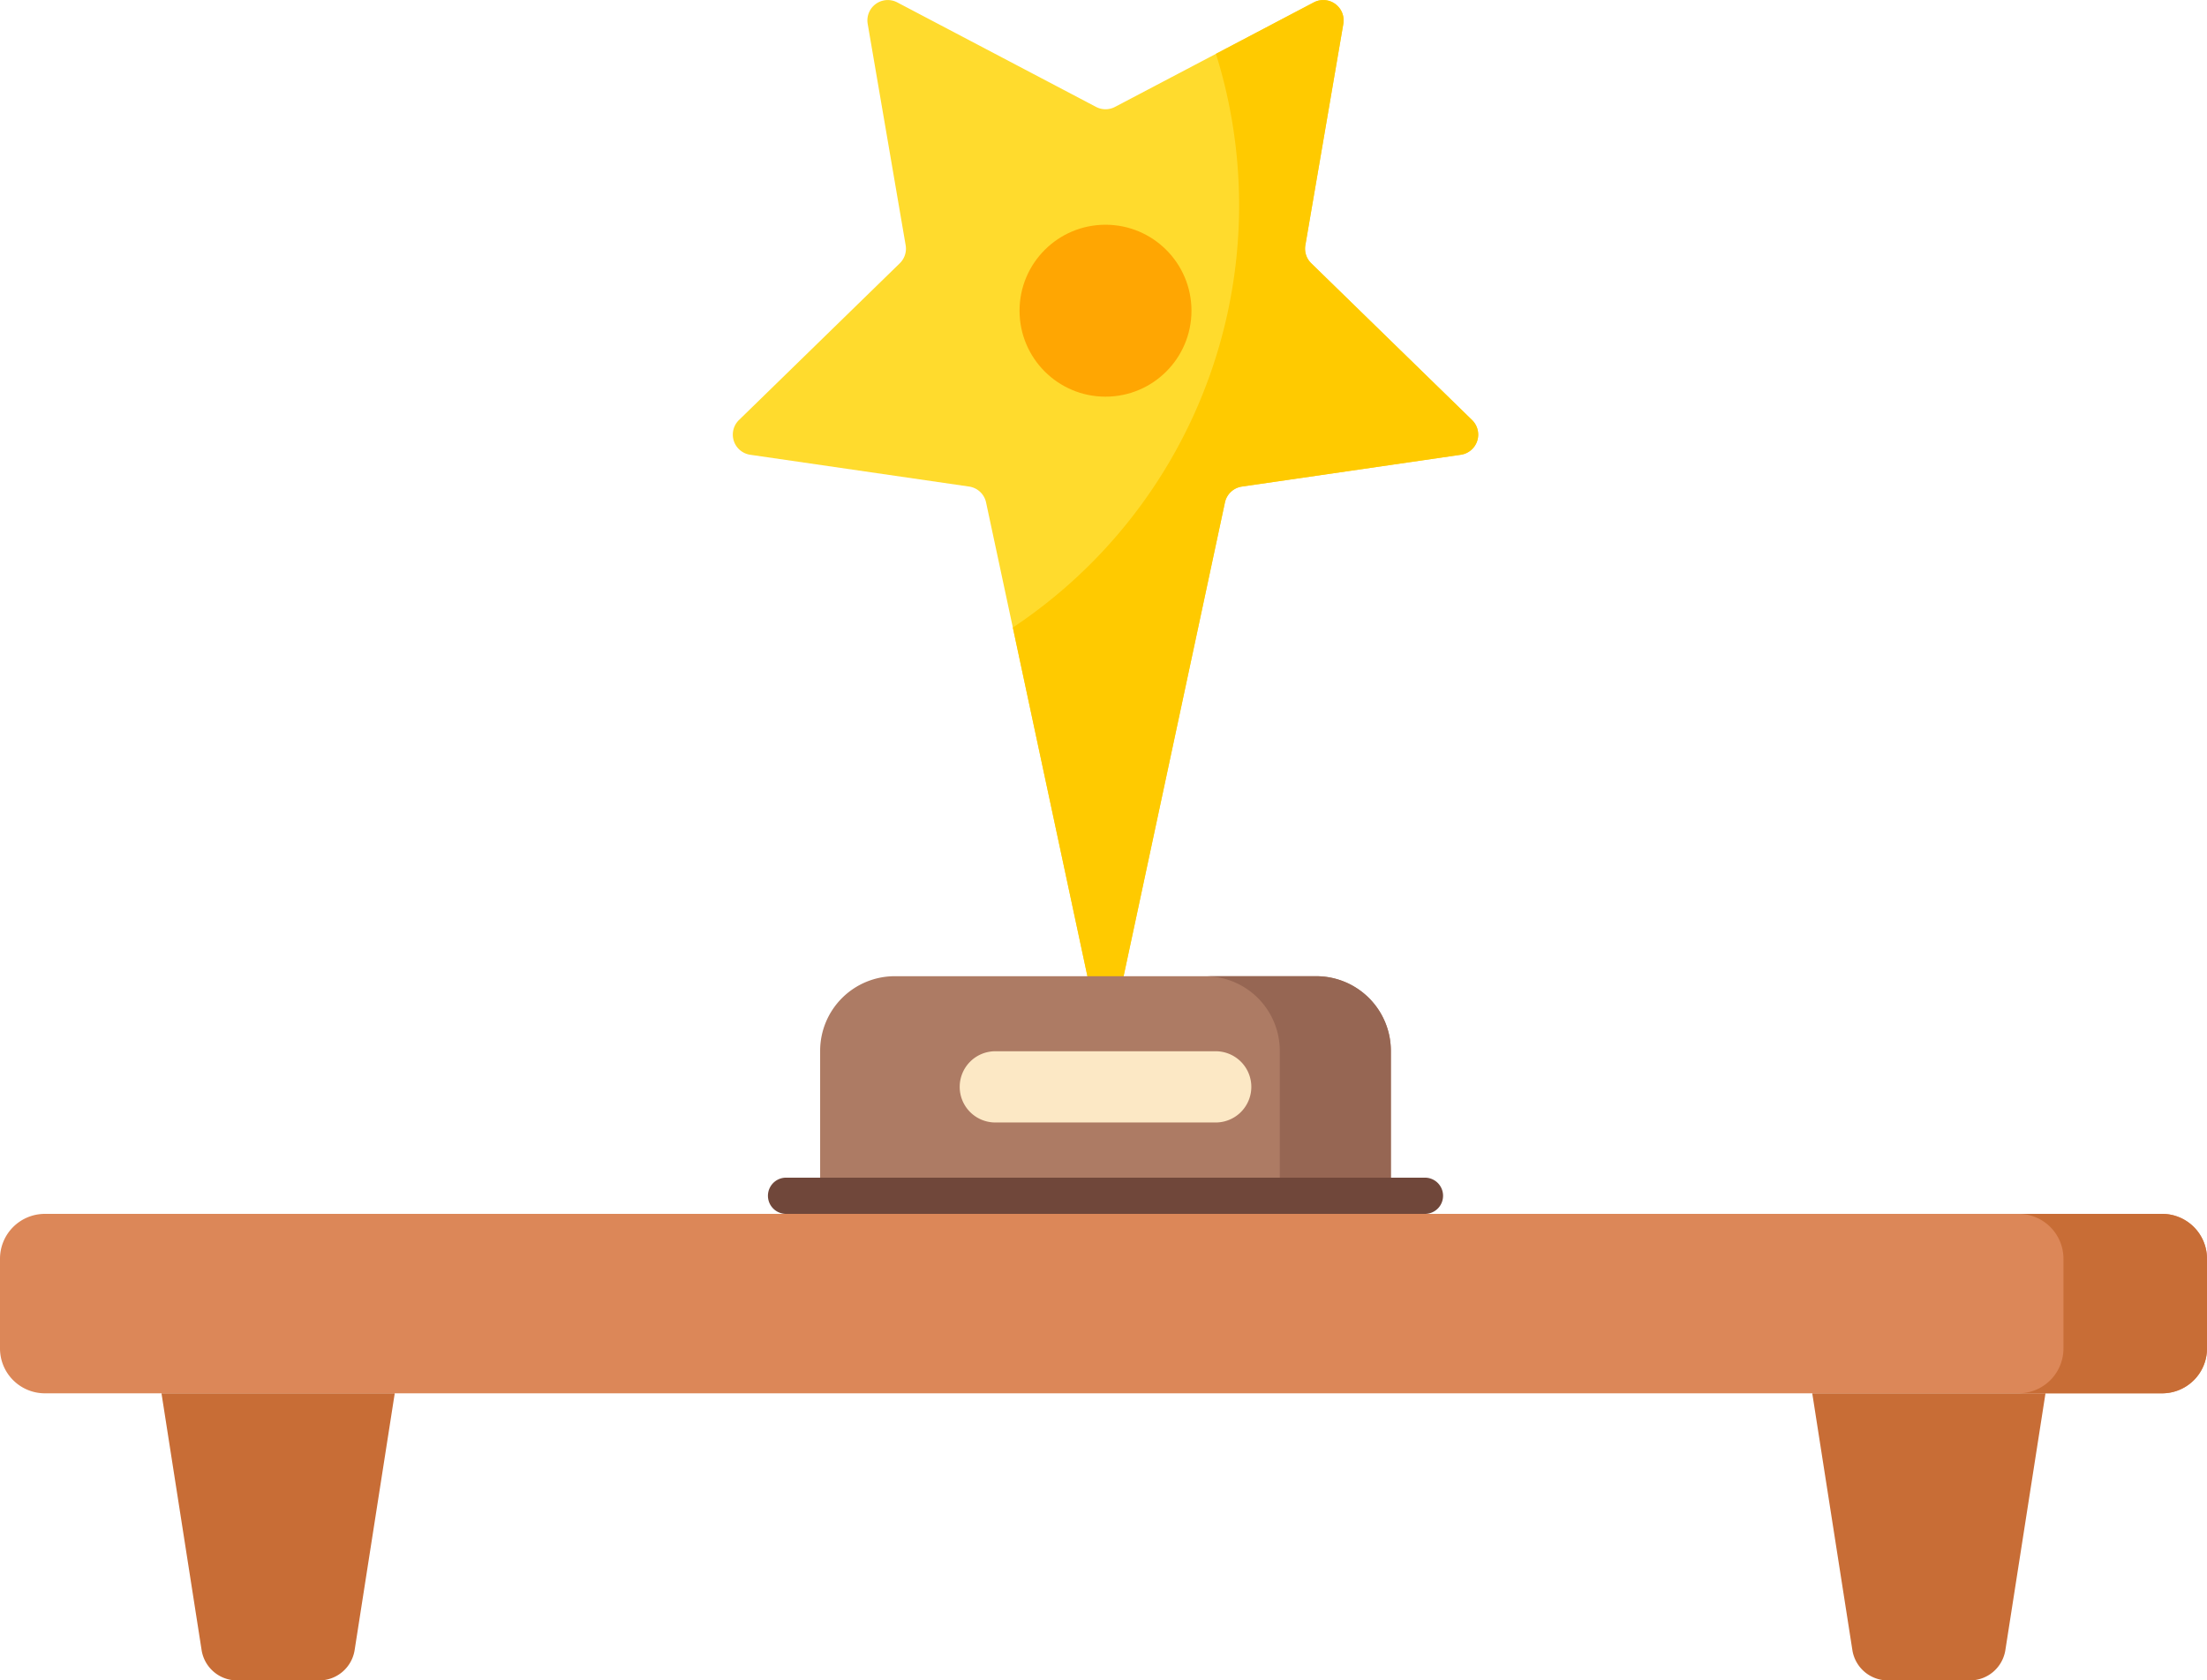 <svg xmlns="http://www.w3.org/2000/svg" width="512" height="389.828" viewBox="0 0 512 389.828">
  <g id="Group_11582" data-name="Group 11582" transform="translate(-288 -9290.318)">
    <g id="award" transform="translate(359.211 9290.318)">
      <path id="Path_19063" data-name="Path 19063" d="M185.255,246.1,157.548,116.562a4.725,4.725,0,0,0-3.941-3.688L102.841,105.5a4.725,4.725,0,0,1-2.619-8.059l37.31-36.368a4.725,4.725,0,0,0,1.359-4.182L130.084,5.535A4.725,4.725,0,0,1,136.939.554L183.057,24.8a4.724,4.724,0,0,0,4.4,0L233.572.554a4.725,4.725,0,0,1,6.855,4.981L231.62,56.888a4.725,4.725,0,0,0,1.359,4.182l37.31,36.368a4.725,4.725,0,0,1-2.619,8.059L216.9,112.874a4.725,4.725,0,0,0-3.941,3.688Z" transform="translate(0 0)" fill="#ffdb2d"/>
      <path id="Path_19064" data-name="Path 19064" d="M320.824,105.5l-50.77,7.378a4.723,4.723,0,0,0-3.938,3.686L238.41,246.1l-21.5-100.52A117.606,117.606,0,0,0,264.027,12.487L286.726.555a4.724,4.724,0,0,1,6.857,4.98l-8.812,51.352a4.725,4.725,0,0,0,1.361,4.184L323.441,97.44A4.721,4.721,0,0,1,320.824,105.5Z" transform="translate(-53.154)" fill="#ffca00"/>
      <path id="Path_19065" data-name="Path 19065" d="M268.035,462.69h-132.4V429.071a17.313,17.313,0,0,1,17.313-17.313h97.771a17.313,17.313,0,0,1,17.313,17.313V462.69Z" transform="translate(-16.582 -185.292)" fill="#ad7b64"/>
      <path id="Path_19066" data-name="Path 19066" d="M323.8,411.758H298.03a17.313,17.313,0,0,1,17.313,17.313V462.69h25.769V429.071A17.313,17.313,0,0,0,323.8,411.758Z" transform="translate(-89.658 -185.292)" fill="#966653"/>
      <path id="Path_19067" data-name="Path 19067" d="M266.036,505.126H117.815a4.2,4.2,0,0,1,0-8.4H266.036a4.2,4.2,0,1,1,0,8.4Z" transform="translate(-6.671 -223.526)" fill="#70473a"/>
      <circle id="Ellipse_635" data-name="Ellipse 635" cx="19.943" cy="19.943" r="19.943" transform="translate(165.312 52.135)" fill="#ffa602"/>
      <path id="Path_19068" data-name="Path 19068" d="M253.888,459.934H202.759a8.261,8.261,0,0,1-8.262-8.262h0a8.261,8.261,0,0,1,8.262-8.262h51.129a8.261,8.261,0,0,1,8.262,8.262h0A8.262,8.262,0,0,1,253.888,459.934Z" transform="translate(-43.068 -199.535)" fill="#fce8c5"/>
    </g>
    <g id="shelf" transform="translate(288 9219.139)">
      <g id="Group_11384" data-name="Group 11384">
        <path id="Path_18989" data-name="Path 18989" d="M501.593,394.406H10.407A10.406,10.406,0,0,1,0,384V363.187A10.407,10.407,0,0,1,10.407,352.78H501.594A10.406,10.406,0,0,1,512,363.187V384A10.406,10.406,0,0,1,501.593,394.406Z" fill="#dc8758"/>
      </g>
      <g id="Group_11385" data-name="Group 11385">
        <path id="Path_18990" data-name="Path 18990" d="M501.593,352.78h-33.3A10.406,10.406,0,0,1,478.7,363.187V384a10.406,10.406,0,0,1-10.406,10.406h33.3A10.406,10.406,0,0,0,512,384V363.187A10.406,10.406,0,0,0,501.593,352.78Z" fill="#c86d36"/>
      </g>
      <g id="Group_11386" data-name="Group 11386">
        <path id="Path_18991" data-name="Path 18991" d="M74.045,461.008H54.995a8.324,8.324,0,0,1-8.225-7.04l-9.307-59.562H91.577L82.27,453.968A8.323,8.323,0,0,1,74.045,461.008Z" fill="#c86d36"/>
      </g>
      <g id="Group_11387" data-name="Group 11387">
        <path id="Path_18992" data-name="Path 18992" d="M437.955,461.008H457a8.324,8.324,0,0,0,8.225-7.04l9.307-59.562H420.423l9.307,59.562A8.323,8.323,0,0,0,437.955,461.008Z" fill="#c86d36"/>
      </g>
    </g>
  </g>
</svg>
